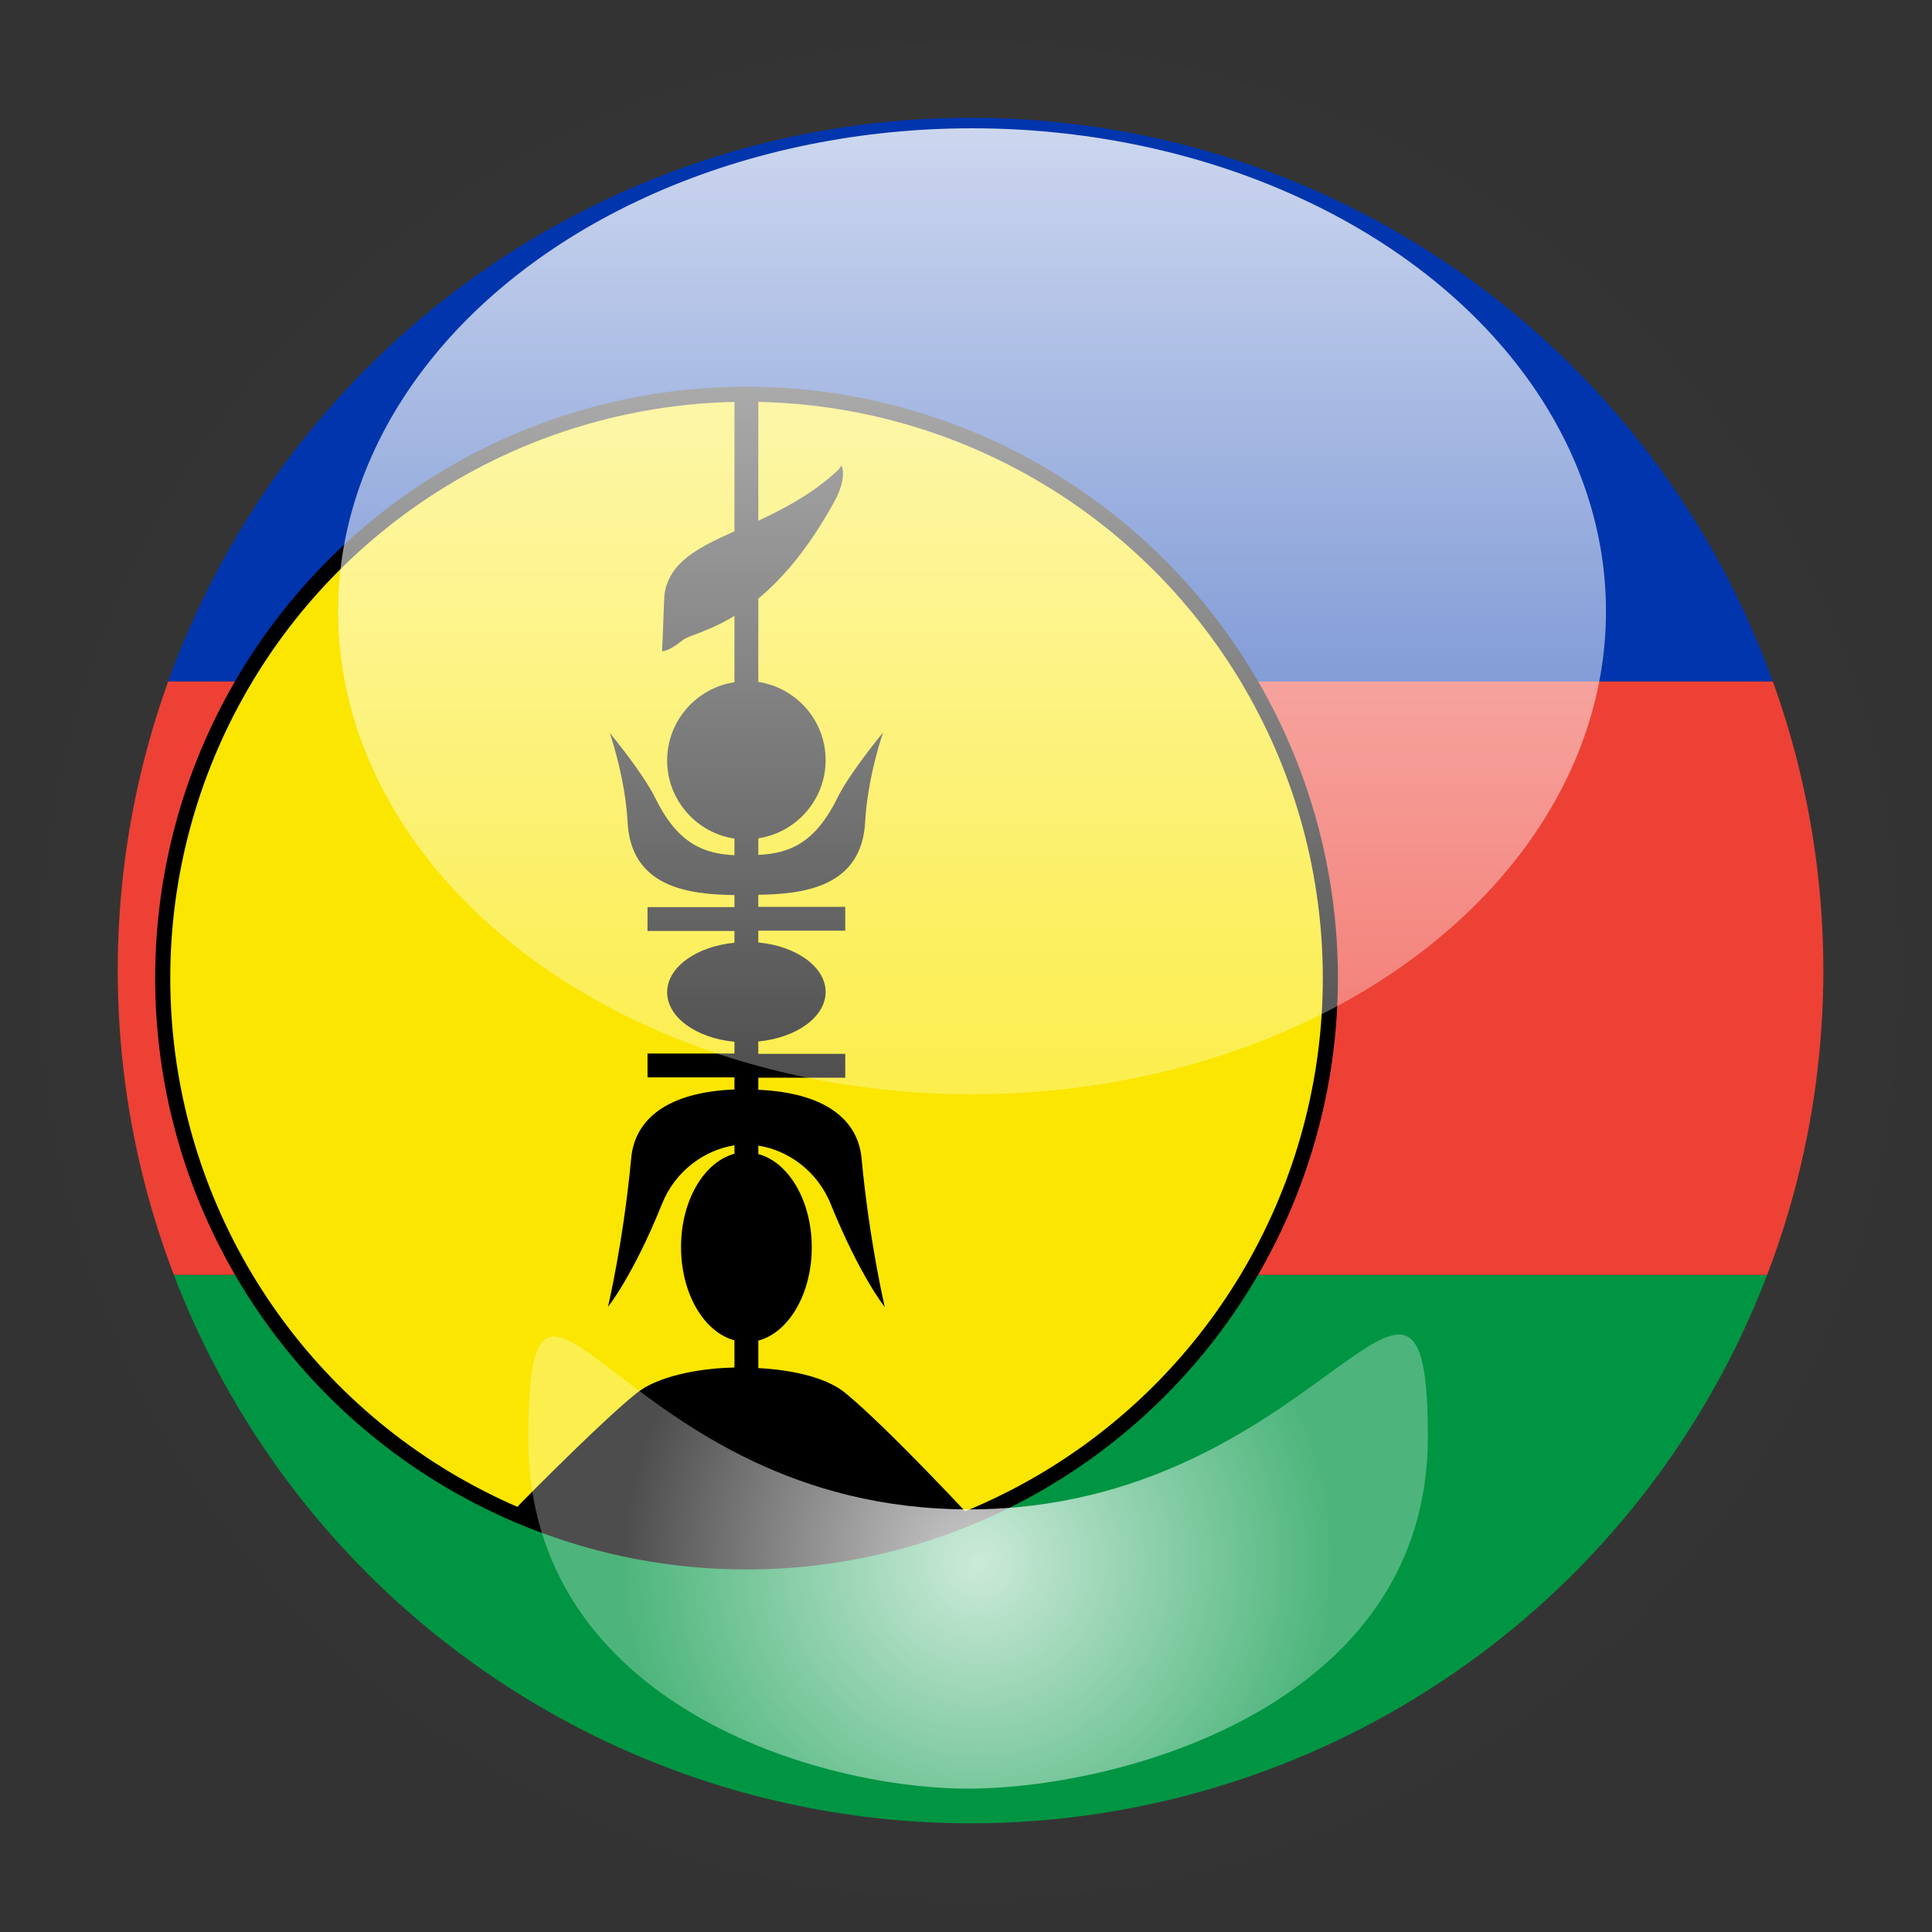 <?xml version="1.0" encoding="utf-8"?>
<!-- Generator: Adobe Illustrator 22.0.1, SVG Export Plug-In . SVG Version: 6.00 Build 0)  -->
<svg version="1.1" xmlns="http://www.w3.org/2000/svg" xmlns:xlink="http://www.w3.org/1999/xlink" x="0px" y="0px" width="640px"
	 height="640px" viewBox="0 0 640 640" style="enable-background:new 0 0 640 640;" xml:space="preserve">
<rect x="0" y="0" width="640" height="640" fill="#333333" stroke="none"/>
<style type="text/css">
	.st0{fill:none;}
	.st1{fill:#009543;}
	.st2{fill:#ED4135;}
	.st3{fill:#0035AD;}
	.st4{fill:#FAE600;stroke:#000000;stroke-width:5;}
	.st5{fill:none;stroke:#353434;stroke-width:25;stroke-miterlimit:10;}
	.st6{fill:url(#SVGID_1_);}
	.st7{fill:url(#SVGID_2_);}
</style>
<g id="Layer_5">
	<g id="Layer_7">
		<g>
			<path class="st0" d="M368.6,29c-15.8-2.6-32-4-48.6-4s-32.8,1.4-48.6,4H368.6z"/>
			<path class="st1" d="M320,615c126.9,0,235.2-80.2,276.8-192.7H43.2C84.8,534.8,193.1,615,320,615z"/>
			<path class="st2" d="M25,320c0,36,6.5,70.5,18.2,102.3h553.5C608.5,390.5,615,356,615,320c0-33-5.4-64.7-15.4-94.3H40.4
				C30.4,255.3,25,287,25,320z"/>
			<path class="st3" d="M40.4,225.7h559.2C565.3,123.9,476.9,46.9,368.6,29h-97.1C163.1,46.9,74.7,123.9,40.4,225.7z"/>
		</g>
	</g>
	<circle class="st4" cx="247.3" cy="324" r="193.4"/>
	<path d="M280.1,461.5c-6-5-17.1-7.7-28.9-8.3v-9.1c10.1-2.7,17.7-15.5,17.7-30.9s-7.6-28.2-17.7-30.9v-2.8
		c9.8,1.5,19.6,8.4,24,19.4c9.7,23.9,17.9,34.1,17.9,34.1s-5.1-21.6-7.7-49.3c-1.2-12.8-12-21.7-34.2-22.7v-4h28.8v-7.9h-28.8V345
		c12.6-1.2,22.3-8.1,22.3-16.4s-9.7-15.2-22.3-16.4v-3.9h28.8v-7.9h-28.8v-4c15.1-0.2,34.3-2.6,35.4-24.2
		c0.8-14.8,5.9-29.5,5.9-29.5s-10.9,13.1-15.1,21.6c-7.5,15.3-16.2,18.4-26.2,18.9v-5.5c12.6-1.9,22.3-12.8,22.3-25.9
		c0-13.1-9.7-24-22.3-25.9v-27.6c7.7-6.4,16.4-16.2,25-31.8c4.8-8.6,2.5-12.4,2.5-12.4l0,0c0,0,0.3,0.6-3.3,3.6
		c-7.8,6.7-16.3,11.1-24.2,14.8v-41.3h-7.9v44.8c-11.8,5.3-21.3,10-23.1,20.4c-0.3,1.4-0.6,15.8-0.9,19.3c0,0,2,0.3,6.8-3.6
		c2.1-1.7,8.6-2.8,17.2-8.1v22c-12.6,1.9-22.3,12.8-22.3,25.9c0,13.1,9.7,24,22.3,25.9v5.5c-10-0.5-18.7-3.6-26.2-18.9
		c-4.2-8.5-15.1-21.6-15.1-21.6s5.1,14.7,5.9,29.5c1.1,21.7,20.3,24,35.4,24.2v4h-28.8v7.9h28.8v3.9c-12.6,1.2-22.3,8.1-22.3,16.4
		s9.7,15.2,22.3,16.4v3.9h-28.8v7.9h28.8v4c-22.3,0.9-33,9.9-34.2,22.7c-2.6,27.8-7.7,49.3-7.7,49.3s8.3-10.2,17.9-34.1
		c4.4-11,14.2-17.9,24-19.4v2.8c-10.1,2.7-17.7,15.5-17.7,30.9s7.6,28.2,17.7,30.9v9c-13,0.3-25.7,3.2-32.3,8.4
		c-11.7,9.2-45.3,43.2-41.6,40c78.9,32.2,152.9,2,152.9,2S294.4,473.3,280.1,461.5z"/>
</g>
<g id="Layer_1">
	<g id="Layer_2_copy_1_">
		<circle class="st5" cx="321.5" cy="321.5" r="295"/>
	</g>
	<g id="Layer_4">
		
			<linearGradient id="SVGID_1_" gradientUnits="userSpaceOnUse" x1="322" y1="277.5" x2="322" y2="597.5" gradientTransform="matrix(1 0 0 -1 0 640)">
			<stop  offset="0" style="stop-color:#FFFFFF;stop-opacity:0.3"/>
			<stop  offset="1" style="stop-color:#FFFFFF;stop-opacity:0.8"/>
		</linearGradient>
		<ellipse class="st6" cx="322" cy="202.5" rx="210" ry="160"/>
	</g>
	<g id="Layer_4_copy">
		
			<radialGradient id="SVGID_2_" cx="324" cy="122.699" r="118.019" gradientTransform="matrix(1 0 0 -1 0 640)" gradientUnits="userSpaceOnUse">
			<stop  offset="0" style="stop-color:#FFFFFF;stop-opacity:0.8"/>
			<stop  offset="1" style="stop-color:#FFFFFF;stop-opacity:0.3"/>
		</radialGradient>
		<path class="st7" d="M473,476c0,88.4-100.3,116-151,116.5C272.3,593,175,565,175,476.7S205,500,321,500S473,387.6,473,476z"/>
	</g>
</g>
<g id="Layer_3_1_">
	<g id="Layer_3">
	</g>
</g>
</svg>
